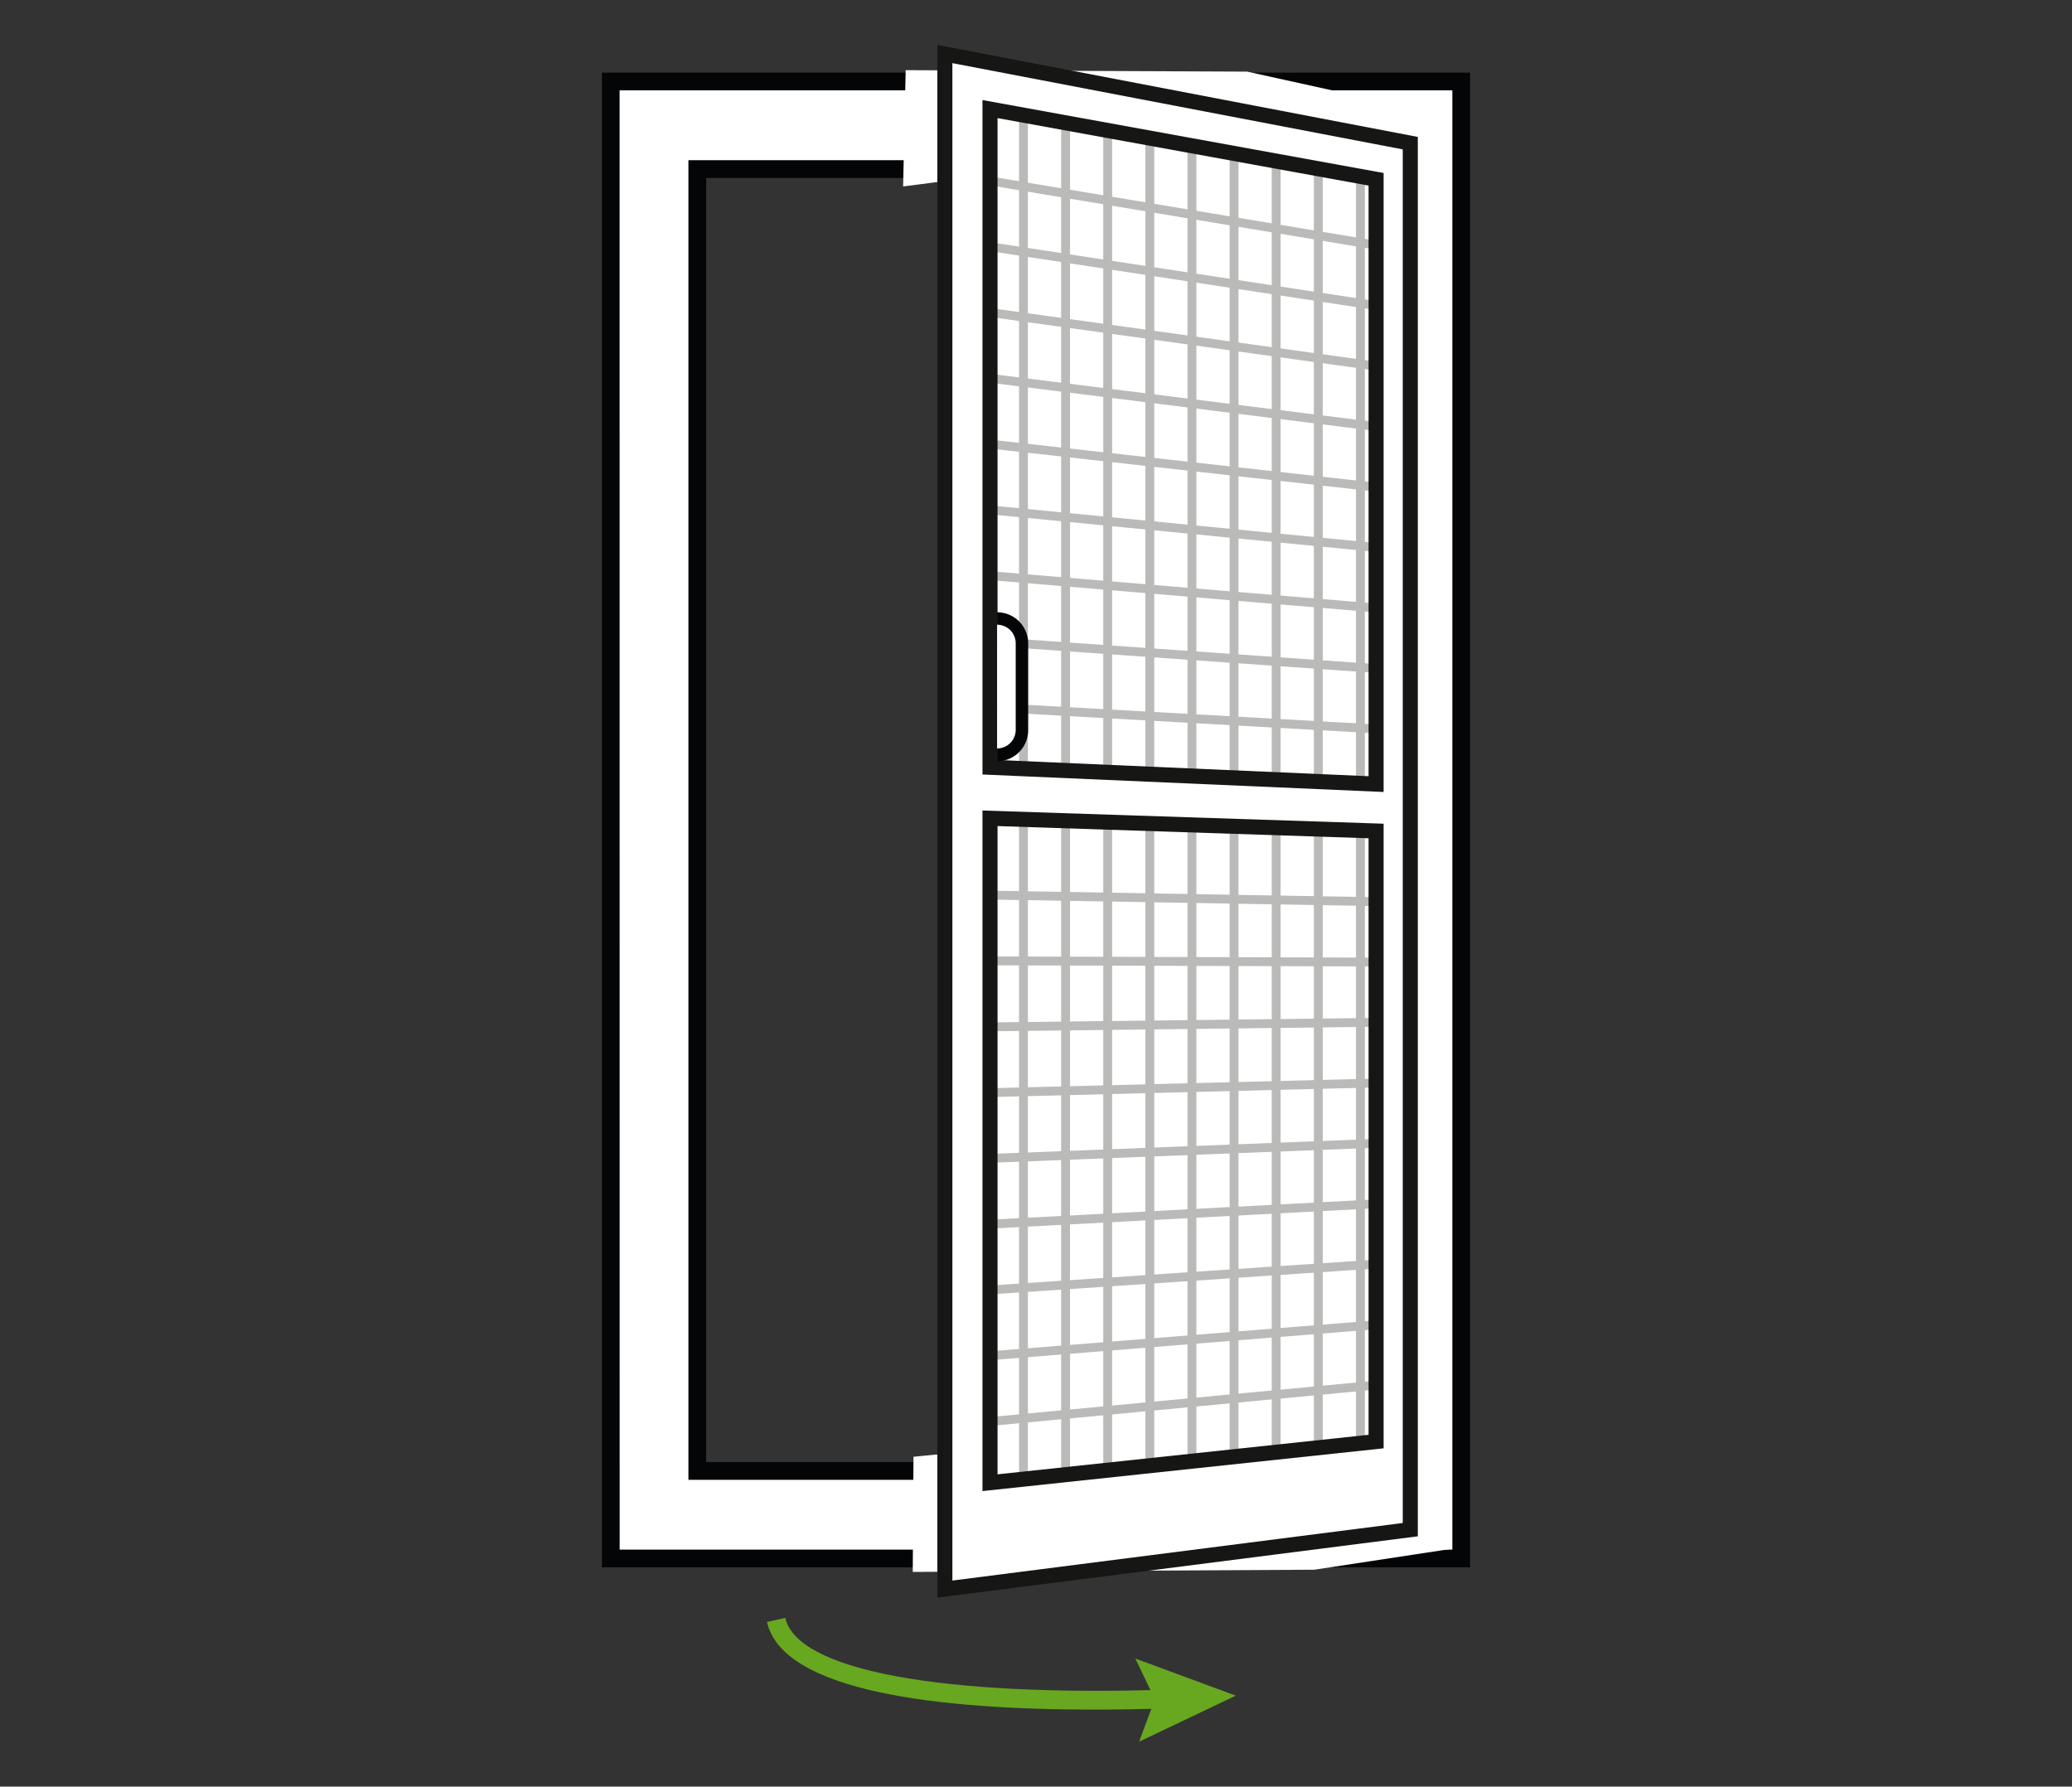 <svg xmlns="http://www.w3.org/2000/svg" xmlns:xlink="http://www.w3.org/1999/xlink" width="254" height="219" viewBox="0 0 254 219"><rect x="0" y="0" width="254" height="219" fill="#333333" stroke="none"/><defs><clipPath id="clip-path"><rect id="Rechteck_91540" data-name="Rechteck 91540" width="6.244" height="26.065" fill="none"></rect></clipPath></defs><g id="Gruppe_1613" data-name="Gruppe 1613" transform="translate(487 9306)"><g id="Rechteck_1241" data-name="Rechteck 1241" transform="translate(-487 -9306)" fill="#fff" stroke="#707070" stroke-width="1" opacity="0"><rect width="254" height="219" stroke="none"></rect><rect x="0.5" y="0.5" width="253" height="218" fill="none"></rect></g><g id="Drehrahmen-Tueren" transform="translate(-379.272 -9234.161)"><g id="Gruppe_147270" data-name="Gruppe 147270" transform="translate(-33.944 -66.334)"><g id="Gruppe_147214" data-name="Gruppe 147214" transform="translate(20.241 192.813)"><g id="Gruppe_147211" data-name="Gruppe 147211" transform="translate(0 0)"><path id="Pfad_17492" data-name="Pfad 17492" d="M49.383,100.013c-18.863,0-38.145-2.154-40.064-10.745l2.243-.5c1.433,6.428,19,9.7,46.967,8.792l.074,2.3C55.6,99.949,52.493,100.013,49.383,100.013Z" transform="translate(-9.319 -88.768)" fill="#68a720"></path></g><g id="Gruppe_147213" data-name="Gruppe 147213" transform="translate(45.15 4.984)"><g id="Gruppe_147212" data-name="Gruppe 147212"><path id="Pfad_17493" data-name="Pfad 17493" d="M30.105,91.063l2.394,5-1.931,5.194,11.855-5.644Z" transform="translate(-30.105 -91.063)" fill="#68a720"></path></g></g></g><g id="Gruppe_147215" data-name="Gruppe 147215" transform="translate(6.042 8.955)"><path id="Pfad_17494" data-name="Pfad 17494" d="M3.224,4.565v169.96H95.48V4.565ZM90.875,169.336H7.828V9.753H90.875Z" transform="translate(-2.265 -3.606)" fill="#fff"></path><path id="Pfad_17495" data-name="Pfad 17495" d="M96.96,176H2.782V4.123H96.96ZM4.7,174.081H95.038V6.045H4.7Zm87.651-3.264H7.386V9.311H92.359ZM9.309,168.894H90.433V11.233H9.309Z" transform="translate(-2.782 -4.123)" fill="#040506"></path></g><g id="Gruppe_147216" data-name="Gruppe 147216" transform="translate(0 3.397)"><path id="Pfad_17496" data-name="Pfad 17496" d="M.5,2.064V183.116H104.755V2.064ZM94.154,172.378H11.109V12.8H94.154Z" transform="translate(0.586 -0.978)" fill="#fff"></path><path id="Pfad_17497" data-name="Pfad 17497" d="M106.433,184.787H0V1.564H106.433ZM2.178,182.616H104.255V3.735H2.171Zm93.654-8.558H10.606V12.3H95.827Zm-83.053-2.179H93.654V14.476H12.779Z" transform="translate(0 -1.564)" fill="#040506"></path></g><g id="Gruppe_147217" data-name="Gruppe 147217" transform="translate(36.927 3.095)"><path id="Pfad_17498" data-name="Pfad 17498" d="M80.538,6.312,59.172,1.605l-41.859-.18L17,15.679l3.789-.488L67.325,9.209Z" transform="translate(-17 -1.425)" fill="#fff"></path></g><g id="Gruppe_147218" data-name="Gruppe 147218" transform="translate(38.107 172.79)"><path id="Pfad_17499" data-name="Pfad 17499" d="M83.521,85.252l-63.129-5.7-2.758.271L17.544,93.94l49.227-.271L83.43,91.134Z" transform="translate(-17.544 -79.55)" fill="#fff"></path></g><g id="Gruppe_147266" data-name="Gruppe 147266" transform="translate(41.121)"><g id="Gruppe_147241" data-name="Gruppe 147241" transform="translate(4.929 6.492)"><g id="Gruppe_147219" data-name="Gruppe 147219" transform="translate(0)"><path id="Pfad_17500" data-name="Pfad 17500" d="M72.563,88.032,21.2,85.87V2.989l51.363,9.424Z" transform="translate(-21.2 -2.989)" fill="#fff"></path></g><g id="Gruppe_147240" data-name="Gruppe 147240" transform="translate(0.251 2.123)" opacity="0.3"><g id="Gruppe_147229" data-name="Gruppe 147229" transform="translate(4.835)"><g id="Gruppe_147220" data-name="Gruppe 147220"><rect id="Rechteck_91503" data-name="Rechteck 91503" width="1.086" height="81.54" fill="#161615"></rect></g><g id="Gruppe_147221" data-name="Gruppe 147221" transform="translate(5.163 0.939)"><rect id="Rechteck_91504" data-name="Rechteck 91504" width="1.086" height="80.814" fill="#161615"></rect></g><g id="Gruppe_147222" data-name="Gruppe 147222" transform="translate(10.325 1.877)"><rect id="Rechteck_91505" data-name="Rechteck 91505" width="1.086" height="80.089" fill="#161615"></rect></g><g id="Gruppe_147223" data-name="Gruppe 147223" transform="translate(15.489 2.814)"><rect id="Rechteck_91506" data-name="Rechteck 91506" width="1.086" height="79.363" fill="#161615"></rect></g><g id="Gruppe_147224" data-name="Gruppe 147224" transform="translate(20.654 3.753)"><rect id="Rechteck_91507" data-name="Rechteck 91507" width="1.086" height="78.638" fill="#161615"></rect></g><g id="Gruppe_147225" data-name="Gruppe 147225" transform="translate(25.816 4.692)"><rect id="Rechteck_91508" data-name="Rechteck 91508" width="1.086" height="77.911" fill="#161615"></rect></g><g id="Gruppe_147226" data-name="Gruppe 147226" transform="translate(30.979 5.631)"><rect id="Rechteck_91509" data-name="Rechteck 91509" width="1.086" height="77.185" fill="#161615"></rect></g><g id="Gruppe_147227" data-name="Gruppe 147227" transform="translate(36.143 6.569)"><rect id="Rechteck_91510" data-name="Rechteck 91510" width="1.086" height="76.458" fill="#161615"></rect></g><g id="Gruppe_147228" data-name="Gruppe 147228" transform="translate(41.306 7.506)"><rect id="Rechteck_91511" data-name="Rechteck 91511" width="1.086" height="75.733" fill="#161615"></rect></g></g><g id="Gruppe_147239" data-name="Gruppe 147239" transform="translate(0 7.319)"><g id="Gruppe_147230" data-name="Gruppe 147230" transform="translate(0.008 8.08)"><rect id="Rechteck_91512" data-name="Rechteck 91512" width="1.086" height="51.955" transform="translate(0 1.074) rotate(-81.319)" fill="#161615"></rect></g><g id="Gruppe_147231" data-name="Gruppe 147231" transform="translate(0.014 16.161)"><rect id="Rechteck_91513" data-name="Rechteck 91513" width="1.086" height="51.852" transform="translate(0 1.076) rotate(-82.083)" fill="#161615"></rect></g><g id="Gruppe_147232" data-name="Gruppe 147232" transform="translate(0.022 24.24)"><rect id="Rechteck_91514" data-name="Rechteck 91514" width="1.086" height="51.759" transform="translate(0 1.078) rotate(-82.861)" fill="#161615"></rect></g><g id="Gruppe_147233" data-name="Gruppe 147233" transform="translate(0.03 32.322)"><rect id="Rechteck_91515" data-name="Rechteck 91515" width="1.086" height="51.676" transform="matrix(0.111, -0.994, 0.994, 0.111, 0, 1.08)" fill="#161615"></rect></g><g id="Gruppe_147234" data-name="Gruppe 147234" transform="translate(0.036 40.402)"><rect id="Rechteck_91516" data-name="Rechteck 91516" width="1.086" height="51.602" transform="matrix(0.097, -0.995, 0.995, 0.097, 0, 1.081)" fill="#161615"></rect></g><g id="Gruppe_147235" data-name="Gruppe 147235" transform="translate(0.044 48.483)"><rect id="Rechteck_91517" data-name="Rechteck 91517" width="1.085" height="51.538" transform="translate(0 1.081) rotate(-85.207)" fill="#161615"></rect></g><g id="Gruppe_147236" data-name="Gruppe 147236" transform="translate(0.052 56.563)"><rect id="Rechteck_91518" data-name="Rechteck 91518" width="1.086" height="51.483" transform="translate(0 1.084) rotate(-85.988)" fill="#161615"></rect></g><g id="Gruppe_147237" data-name="Gruppe 147237" transform="translate(0.058 64.643)"><rect id="Rechteck_91519" data-name="Rechteck 91519" width="1.088" height="51.439" transform="translate(0 1.086) rotate(-86.788)" fill="#161615"></rect></g><g id="Gruppe_147238" data-name="Gruppe 147238" transform="translate(0 0)"><rect id="Rechteck_91520" data-name="Rechteck 91520" width="1.086" height="52.067" transform="translate(0 1.072) rotate(-80.536)" fill="#161615"></rect></g></g></g></g><g id="Gruppe_147264" data-name="Gruppe 147264" transform="translate(4.929 94.269)"><g id="Gruppe_147242" data-name="Gruppe 147242" transform="translate(0 0)"><path id="Pfad_17501" data-name="Pfad 17501" d="M72.563,120.743,21.2,126.281V43.4l51.358,1.725Z" transform="translate(-21.2 -43.4)" fill="#fff"></path></g><g id="Gruppe_147263" data-name="Gruppe 147263" transform="translate(0.292 1.278)" opacity="0.3"><g id="Gruppe_147252" data-name="Gruppe 147252" transform="translate(4.794)"><g id="Gruppe_147243" data-name="Gruppe 147243"><rect id="Rechteck_91521" data-name="Rechteck 91521" width="1.086" height="81.54" fill="#161615"></rect></g><g id="Gruppe_147244" data-name="Gruppe 147244" transform="translate(5.163 0.163)"><rect id="Rechteck_91522" data-name="Rechteck 91522" width="1.086" height="80.816" fill="#161615"></rect></g><g id="Gruppe_147245" data-name="Gruppe 147245" transform="translate(10.325 0.329)"><rect id="Rechteck_91523" data-name="Rechteck 91523" width="1.086" height="80.09" fill="#161615"></rect></g><g id="Gruppe_147246" data-name="Gruppe 147246" transform="translate(15.489 0.494)"><rect id="Rechteck_91524" data-name="Rechteck 91524" width="1.086" height="79.363" fill="#161615"></rect></g><g id="Gruppe_147247" data-name="Gruppe 147247" transform="translate(20.654 0.657)"><rect id="Rechteck_91525" data-name="Rechteck 91525" width="1.086" height="78.637" fill="#161615"></rect></g><g id="Gruppe_147248" data-name="Gruppe 147248" transform="translate(25.816 0.823)"><rect id="Rechteck_91526" data-name="Rechteck 91526" width="1.086" height="77.909" fill="#161615"></rect></g><g id="Gruppe_147249" data-name="Gruppe 147249" transform="translate(30.979 0.986)"><rect id="Rechteck_91527" data-name="Rechteck 91527" width="1.086" height="77.187" fill="#161615"></rect></g><g id="Gruppe_147250" data-name="Gruppe 147250" transform="translate(36.143 1.152)"><rect id="Rechteck_91528" data-name="Rechteck 91528" width="1.086" height="76.458" fill="#161615"></rect></g><g id="Gruppe_147251" data-name="Gruppe 147251" transform="translate(41.306 1.315)"><rect id="Rechteck_91529" data-name="Rechteck 91529" width="1.086" height="75.733" fill="#161615"></rect></g></g><g id="Gruppe_147262" data-name="Gruppe 147262" transform="translate(0 8.105)"><g id="Gruppe_147253" data-name="Gruppe 147253" transform="translate(0.049 8.082)"><rect id="Rechteck_91530" data-name="Rechteck 91530" width="1.086" height="51.358" transform="translate(0 1.086) rotate(-89.828)" fill="#161615"></rect></g><g id="Gruppe_147254" data-name="Gruppe 147254" transform="translate(0.044 15.584)"><rect id="Rechteck_91531" data-name="Rechteck 91531" width="51.361" height="1.086" transform="translate(0 0.601) rotate(-0.671)" fill="#161615"></rect></g><g id="Gruppe_147255" data-name="Gruppe 147255" transform="translate(0.036 22.98)"><rect id="Rechteck_91532" data-name="Rechteck 91532" width="51.374" height="1.086" transform="translate(0 1.284) rotate(-1.432)" fill="#161615"></rect></g><g id="Gruppe_147256" data-name="Gruppe 147256" transform="translate(0.03 30.335)"><rect id="Rechteck_91533" data-name="Rechteck 91533" width="51.396" height="1.086" transform="translate(0 2.006) rotate(-2.237)" fill="#161615"></rect></g><g id="Gruppe_147257" data-name="Gruppe 147257" transform="translate(0.022 37.709)"><rect id="Rechteck_91534" data-name="Rechteck 91534" width="51.428" height="1.088" transform="translate(0 2.709) rotate(-3.019)" fill="#161615"></rect></g><g id="Gruppe_147258" data-name="Gruppe 147258" transform="translate(0.014 45.057)"><rect id="Rechteck_91535" data-name="Rechteck 91535" width="51.471" height="1.085" transform="translate(0 3.449) rotate(-3.841)" fill="#161615"></rect></g><g id="Gruppe_147259" data-name="Gruppe 147259" transform="translate(0.008 52.456)"><rect id="Rechteck_91536" data-name="Rechteck 91536" width="51.523" height="1.085" transform="matrix(0.997, -0.08, 0.08, 0.997, 0, 4.129)" fill="#161615"></rect></g><g id="Gruppe_147260" data-name="Gruppe 147260" transform="translate(0 59.814)"><rect id="Rechteck_91537" data-name="Rechteck 91537" width="51.584" height="1.086" transform="translate(0 4.849) rotate(-5.391)" fill="#161615"></rect></g><g id="Gruppe_147261" data-name="Gruppe 147261" transform="translate(0.041 0)"><rect id="Rechteck_91538" data-name="Rechteck 91538" width="1.086" height="51.366" transform="matrix(0.017, -1, 1, 0.017, 0, 1.086)" fill="#161615"></rect></g></g></g></g><g id="Gruppe_147265" data-name="Gruppe 147265"><path id="Pfad_17502" data-name="Pfad 17502" d="M19.356.514V188.683L76.408,181.4V11.441ZM72.219,15.867V90.011L24.89,87.943V7.263ZM24.89,175.64V94.2l47.327,1.557v74.84Z" transform="translate(-18.433 0.602)" fill="#fff"></path><path id="Pfad_17503" data-name="Pfad 17503" d="M18.931,190.334V0l58.9,11.28V182.815Zm1.844-188.1V188.238l55.21-7.055V12.807Zm3.69,175.036V93.846l49.174,1.618v76.566Zm1.847-81.515v79.461l45.482-4.844V97.249Zm47.327-4.18L24.465,89.432V6.76L73.639,15.7ZM26.312,87.654l45.482,1.989v-72.4L26.312,8.971Z" transform="translate(-18.931)" fill="#161615"></path></g></g><g id="Gruppe_147269" data-name="Gruppe 147269" transform="translate(48.448 65.825)"><g id="Gruppe_147268" data-name="Gruppe 147268" clip-path="url(#clip-path)"><g id="Gruppe_147267" data-name="Gruppe 147267" transform="translate(-3.803 3.725)"><rect id="Rechteck_91539" data-name="Rechteck 91539" width="16.737" height="6.086" rx="1.941" transform="translate(0.76 17.498) rotate(-90)" fill="#fff"></rect><path id="Pfad_17504" data-name="Pfad 17504" d="M24.357,50.281a3.808,3.808,0,0,1-3.8-3.8V35.823a3.8,3.8,0,0,1,7.607,0V46.475A3.808,3.808,0,0,1,24.357,50.281Zm0-16.74a2.287,2.287,0,0,0-2.283,2.283V46.475a2.283,2.283,0,0,0,4.565,0V35.823a2.287,2.287,0,0,0-2.283-2.283Z" transform="translate(-20.554 -32.02)" fill="#040506"></path></g></g></g></g></g></g></svg>